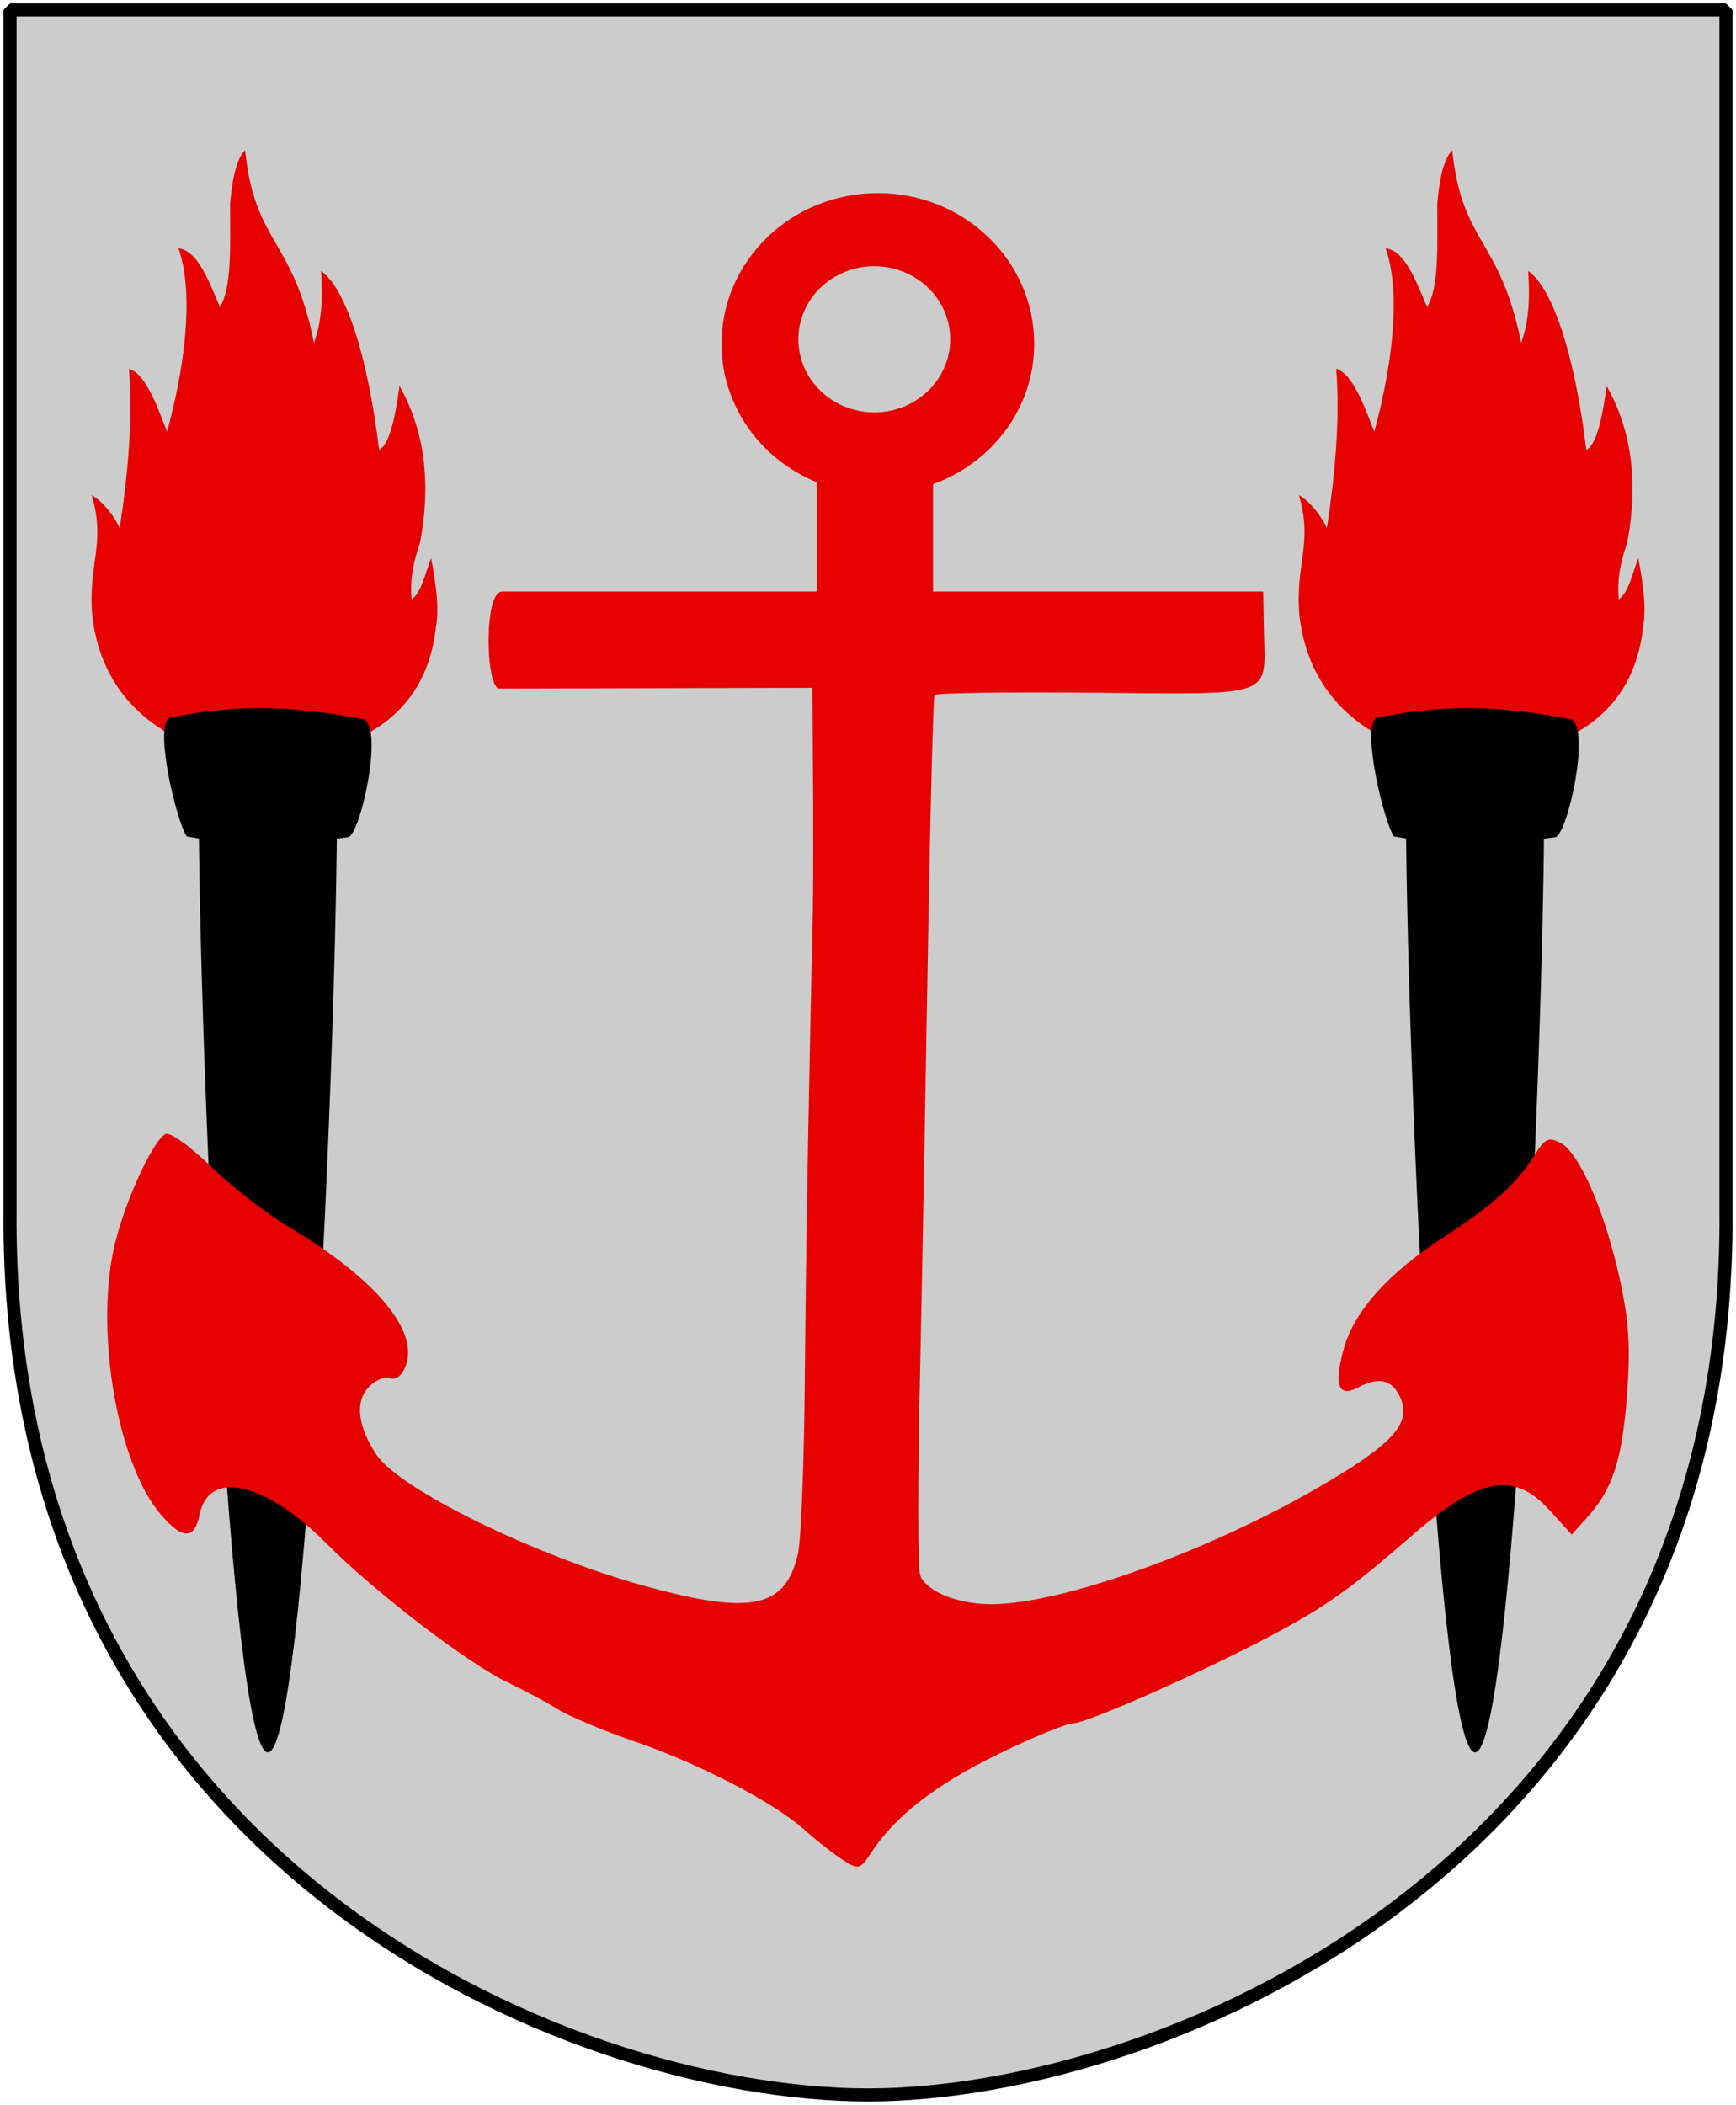 <?xml version="1.0" encoding="UTF-8" standalone="no"?>
<!-- Created with Inkscape (http://www.inkscape.org/) -->
<svg
   xmlns:dc="http://purl.org/dc/elements/1.1/"
   xmlns:cc="http://web.resource.org/cc/"
   xmlns:rdf="http://www.w3.org/1999/02/22-rdf-syntax-ns#"
   xmlns:svg="http://www.w3.org/2000/svg"
   xmlns="http://www.w3.org/2000/svg"
   xmlns:xlink="http://www.w3.org/1999/xlink"
   version="1.0"
   width="251"
   height="304.2"
   id="svg4166">
  <defs
     id="defs4168" />
  <path
     d="M 249.551,1.44 L 1.45,1.44 L 1.45,174.936 C 0.682,268.657 81.739,302.756 125.5,302.756 C 168.494,302.756 250.318,268.657 249.551,174.936 L 249.551,1.44 z "
     style="color:black;fill:#ccc;fill-opacity:1;stroke:none"
     id="Shield" />
  <g
     transform="translate(-73.769,-7.277)"
     id="Fackla">
    <path
       d="M 87.118,96.276 C 86.424,88.932 89.118,85.914 87.036,78.821 C 88.791,79.878 90.302,81.89 91.077,83.6 C 92.261,75.954 92.996,67.805 92.424,60.562 C 95.037,61.366 96.833,67 97.935,69.666 C 100.874,58.801 101.65,48.992 99.568,43.157 C 102.222,43.509 103.773,47.332 105.569,51.658 C 107.324,48.791 107.039,42.855 107.039,36.718 C 107.324,33.801 107.733,30.531 109.202,28.972 C 110.631,42.704 116.101,41.547 119.163,56.839 C 120.265,53.821 120.469,50.551 120.183,46.427 C 123.775,48.992 126.919,58.6 128.592,72.332 C 130.184,71.326 130.919,67.453 131.532,63.077 C 135.001,69.163 136.226,76.759 134.471,85.813 C 133.573,88.379 133.001,90.994 133.287,93.912 C 134.757,92.805 135.246,90.139 136.104,87.926 C 136.716,91.196 137.328,95.069 136.798,97.886 C 135.042,114.184 119.89,116.944 110.317,116.862 C 104.957,116.814 89.043,113.127 87.118,96.276 z "
       style="font-style:normal;font-variant:normal;font-weight:normal;font-stretch:normal;letter-spacing:normal;word-spacing:normal;text-anchor:start;fill:#e60000;fill-opacity:1;fill-rule:evenodd;stroke:none;stroke-width:0;stroke-linecap:butt;stroke-linejoin:miter;stroke-miterlimit:10.433;stroke-dasharray:none;stroke-dashoffset:0;stroke-opacity:1"
       id="Eld" />
    <path
       d="M 122.5,122.657 C 122.5,158.347 118.02,260.518 112.5,260.518 C 106.98,260.518 102.5,158.347 102.5,122.657 C 102.5,122.657 122.5,122.657 122.5,122.657 z "
       style="fill:black;fill-opacity:1;fill-rule:nonzero;stroke:none;stroke-width:1;stroke-miterlimit:4;stroke-opacity:1"
       id="Fackla_del_1" />
    <path
       d="M 124.154,128.267 C 125.88,127.676 129.201,112.898 126.446,111.255 C 116.367,109.31 108.276,108.927 98.196,111.049 C 96.091,112.592 99.296,125.96 100.764,128.161 C 109.15,129.672 115.756,129.382 124.154,128.267 z "
       style="fill:black;fill-opacity:1;fill-rule:evenodd;stroke:none;stroke-width:1.432;stroke-linecap:butt;stroke-linejoin:miter;stroke-miterlimit:4;stroke-dasharray:none;stroke-opacity:1;display:inline"
       id="Fackla_del_2" />
  </g>
  <use
     transform="translate(174.538,0)"
     id="Fackla-2"
     x="0"
     y="0"
     width="251"
     height="304.2"
     xlink:href="#Fackla" />
  <path
     d="M 126.927,27.906 C 114.435,27.906 104.319,37.674 104.323,49.685 C 104.32,58.694 110.01,66.403 118.127,69.705 L 118.127,85.489 L 72.589,85.489 C 69.915,85.489 70.196,99.457 72.204,99.514 L 117.467,99.404 C 117.518,110.207 117.66,120.995 117.522,131.798 C 117.013,154.113 116.575,176.466 116.367,198.786 C 116.276,210.874 115.848,222.439 115.378,224.525 C 113.605,232.389 108.663,233.445 93.378,229.255 C 77.483,224.898 57.707,215.243 54.384,210.171 C 51.742,206.139 51.32,202.656 53.229,200.546 C 54.181,199.494 55.586,198.873 56.364,199.171 C 57.224,199.501 58.131,198.803 58.674,197.356 C 60.587,192.262 54.203,184.706 41.625,177.227 C 38.567,175.409 33.572,171.546 30.515,168.592 C 27.307,165.493 24.513,163.499 23.86,163.917 C 21.83,165.218 17.657,174.624 16.38,180.802 C 13.814,193.221 17.095,211.561 23.145,218.751 C 26.339,222.546 28.121,222.583 28.865,218.861 C 30.177,212.302 38.342,214.172 47.234,223.095 C 54.272,230.158 67.632,240.397 73.469,243.17 C 75.692,244.226 78.896,245.922 80.564,246.965 C 82.231,248.008 87.226,250.119 91.673,251.64 C 100.989,254.826 111.883,260.479 116.203,264.344 C 117.844,265.813 120.314,267.78 121.702,268.689 C 124.131,270.28 124.342,270.218 125.992,267.699 C 129.428,262.456 135.33,257.877 144.307,253.51 C 149.352,251.055 154.215,249.055 155.141,249.055 C 157.111,249.055 173.728,241.706 183.741,236.405 C 191.586,232.251 195.16,229.719 203.925,222.106 C 213.821,213.51 218.806,212.531 223.999,218.201 L 227.244,221.776 L 229.334,219.466 C 233.101,215.347 234.491,211.23 235.219,201.921 C 235.776,194.803 235.543,190.939 234.174,184.762 C 232.011,175 228.362,166.634 225.649,165.182 C 223.937,164.266 223.373,164.524 221.91,166.887 C 219.365,170.995 215.778,174.231 208.93,178.657 C 200.73,183.956 195.822,189.447 194.3,194.881 C 192.831,200.13 193.492,202.039 196.28,200.546 C 199.322,198.918 201.268,199.349 202.44,201.921 C 204.09,205.542 201.626,208.432 192.045,214.131 C 175.682,223.864 153.742,231.84 143.317,231.84 C 138.397,231.84 133.772,229.936 133.032,227.605 C 132.675,226.481 132.698,213.214 133.032,198.126 C 133.366,183.038 133.86,155.038 134.187,135.868 C 134.514,116.697 134.935,100.752 135.122,100.449 C 135.309,100.146 145.781,100.002 158.331,100.119 C 184.37,100.362 182.966,100.841 182.751,91.374 L 182.641,85.489 L 134.902,85.489 L 134.902,69.98 C 143.447,66.873 149.534,58.99 149.532,49.685 C 149.535,37.674 139.419,27.906 126.927,27.906 z M 137.388,49.034 C 137.39,43.204 132.475,38.476 126.411,38.476 C 120.347,38.476 115.431,43.204 115.433,49.034 C 115.431,54.865 120.347,59.593 126.411,59.593 C 132.475,59.593 137.39,54.865 137.388,49.034 z "
     style="fill:#e60000;fill-opacity:1;fill-rule:evenodd;stroke:none;stroke-width:10;stroke-miterlimit:4;stroke-opacity:1"
     id="Anchor" />
  <path
     d="M 249.551,1.44 L 1.45,1.44 L 1.45,174.936 C 0.682,268.657 81.739,302.756 125.5,302.756 C 168.494,302.756 250.318,268.657 249.551,174.936 L 249.551,1.44 z "
     style="fill:none;fill-opacity:0;stroke:black;stroke-width:1.888;stroke-linejoin:bevel"
     id="Frame" />
</svg>

